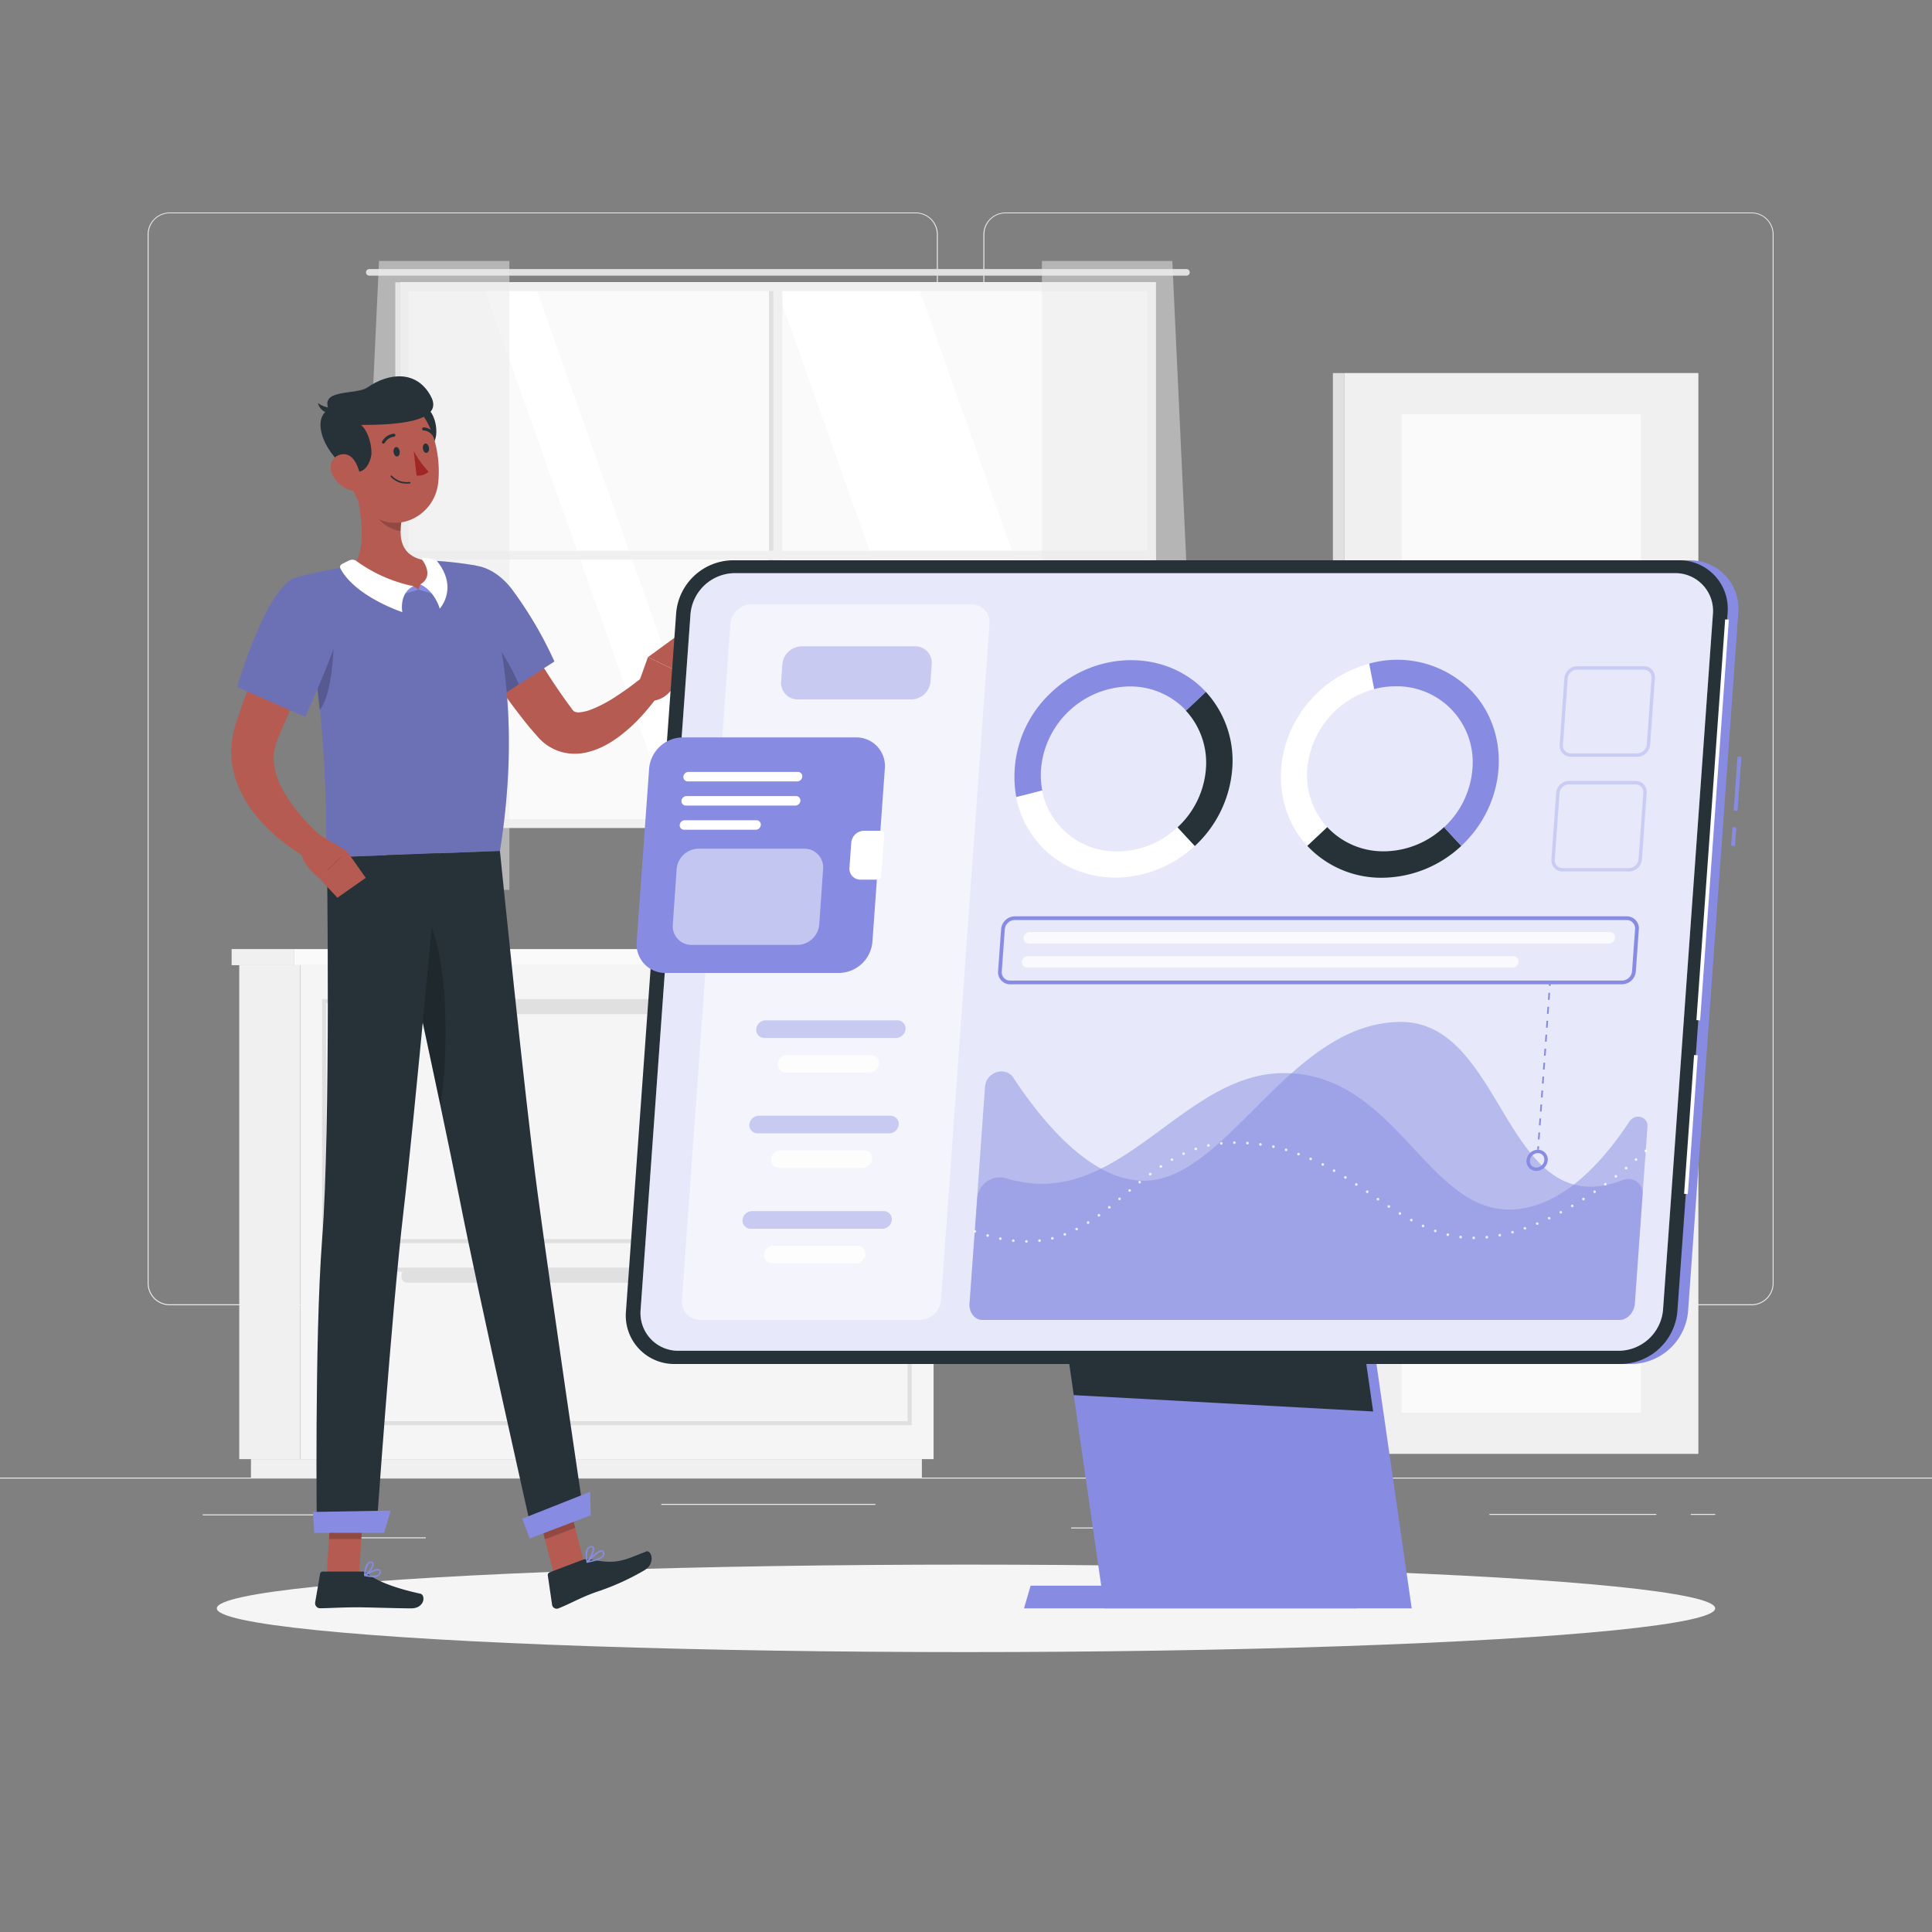 <svg xmlns="http://www.w3.org/2000/svg" viewBox="0 0 500 500"><rect x="0" y="0" width="500" height="500" fill="#808080" stroke="none"/><g id="freepik--background-complete--inject-442"><rect y="382.4" width="500" height="0.25" style="fill:#ebebeb"></rect><rect x="52.46" y="391.92" width="33.12" height="0.25" style="fill:#ebebeb"></rect><rect x="171.14" y="389.21" width="55.42" height="0.25" style="fill:#ebebeb"></rect><rect x="91" y="397.86" width="19.19" height="0.25" style="fill:#ebebeb"></rect><rect x="385.46" y="391.8" width="43.19" height="0.25" style="fill:#ebebeb"></rect><rect x="437.56" y="391.8" width="6.33" height="0.25" style="fill:#ebebeb"></rect><rect x="277.21" y="395.31" width="46.84" height="0.25" style="fill:#ebebeb"></rect><path d="M237,337.8H43.91a5.71,5.71,0,0,1-5.7-5.71V60.66A5.71,5.71,0,0,1,43.91,55H237a5.71,5.71,0,0,1,5.71,5.71V332.09A5.71,5.71,0,0,1,237,337.8ZM43.91,55.2a5.46,5.46,0,0,0-5.45,5.46V332.09a5.46,5.46,0,0,0,5.45,5.46H237a5.47,5.47,0,0,0,5.46-5.46V60.66A5.47,5.47,0,0,0,237,55.2Z" style="fill:#ebebeb"></path><path d="M453.31,337.8H260.21a5.72,5.72,0,0,1-5.71-5.71V60.66A5.72,5.72,0,0,1,260.21,55h193.1A5.71,5.71,0,0,1,459,60.66V332.09A5.71,5.71,0,0,1,453.31,337.8ZM260.21,55.2a5.47,5.47,0,0,0-5.46,5.46V332.09a5.47,5.47,0,0,0,5.46,5.46h193.1a5.47,5.47,0,0,0,5.46-5.46V60.66a5.47,5.47,0,0,0-5.46-5.46Z" style="fill:#ebebeb"></path><rect x="104.78" y="74.39" width="193.06" height="138.59" style="fill:#fafafa"></rect><polygon points="286.85 212.99 237.75 74.39 200.9 74.39 250 212.99 286.85 212.99" style="fill:#fff"></polygon><polygon points="187.76 212.99 138.66 74.39 125.22 74.39 174.32 212.99 187.76 212.99" style="fill:#fff"></polygon><path d="M95.58,69.63H307.05a.85.85,0,0,1,.85.86h0a.85.85,0,0,1-.85.85H95.58a.86.86,0,0,1-.86-.85h0A.86.86,0,0,1,95.58,69.63Z" style="fill:#e0e0e0"></path><rect x="200.17" y="74.1" width="2.29" height="139.19" style="fill:#f0f0f0"></rect><rect x="199.02" y="74.1" width="1.14" height="139.19" style="fill:#e0e0e0"></rect><rect x="200.17" y="45.83" width="2.29" height="195.73" transform="translate(57.62 345) rotate(-90)" style="fill:#f0f0f0"></rect><path d="M103.45,212h0v-139H299.17V212h0v2.29H103.45Zm193.44,0V75.35H105.74V212Z" style="fill:#f0f0f0"></path><rect x="102.3" y="73.06" width="1.14" height="141.26" style="fill:#e0e0e0"></rect><polygon points="131.83 67.53 131.83 230.29 90.51 230.29 98.09 67.53 131.83 67.53" style="fill:#ebebeb;opacity:0.5"></polygon><polygon points="269.65 67.53 269.65 230.29 310.97 230.29 303.39 67.53 269.65 67.53" style="fill:#ebebeb;opacity:0.5"></polygon><rect x="61.92" y="249.79" width="15.76" height="127.83" style="fill:#f0f0f0"></rect><rect x="64.95" y="377.62" width="173.63" height="4.78" style="fill:#f0f0f0"></rect><rect x="77.68" y="249.79" width="163.92" height="127.83" transform="translate(319.29 627.41) rotate(180)" style="fill:#f5f5f5"></rect><rect x="59.94" y="245.62" width="16.11" height="4.17" style="fill:#f0f0f0"></rect><rect x="76.05" y="245.62" width="167.54" height="4.17" transform="translate(319.63 495.41) rotate(180)" style="fill:#fafafa"></rect><path d="M235.94,321.73H83.35V258.54H235.94ZM84.41,320.67H234.88V259.6H84.41Z" style="fill:#e0e0e0"></path><path d="M235.94,368.86H83.35V328.05H235.94ZM84.41,367.8H234.88V329.11H84.41Z" style="fill:#e0e0e0"></path><rect x="103.91" y="259.07" width="111.47" height="3.39" rx="1.4" style="fill:#e0e0e0"></rect><rect x="103.91" y="328.58" width="111.47" height="3.39" rx="1.4" style="fill:#e0e0e0"></rect><rect x="347.86" y="96.55" width="91.68" height="279.72" transform="translate(787.4 472.81) rotate(180)" style="fill:#f0f0f0"></rect><rect x="344.95" y="96.55" width="2.91" height="279.72" style="fill:#e0e0e0"></rect><rect x="362.73" y="107.22" width="61.93" height="258.38" transform="translate(787.4 472.81) rotate(180)" style="fill:#fafafa"></rect></g><g id="freepik--Shadow--inject-442"><ellipse id="freepik--path--inject-442" cx="250" cy="416.24" rx="193.89" ry="11.32" style="fill:#f5f5f5"></ellipse></g><g id="freepik--Character--inject-442"><polygon points="143.36 407.53 151.19 404.56 146.39 385.64 138.56 388.61 143.36 407.53" style="fill:#b55b52"></polygon><polygon points="84.53 407.69 92.9 407.69 94.16 388.29 85.78 388.29 84.53 407.69" style="fill:#b55b52"></polygon><path d="M93.74,406.72H83.53a.69.69,0,0,0-.69.57l-1.28,7.44a1.31,1.31,0,0,0,1.3,1.49c3.28-.06,5.67-.25,9.81-.25,2.54,0,10.23.27,13.75.27s3.8-3.48,2.34-3.8c-6.52-1.41-11.48-3.35-13.64-5.21A2.14,2.14,0,0,0,93.74,406.72Z" style="fill:#263238"></path><path d="M150.79,403.68l-8.55,3.24a.74.74,0,0,0-.47.79l1.1,7.54a1.21,1.21,0,0,0,1.65,1c3.06-1.22,5.67-2.77,9.57-4.17a64.73,64.73,0,0,0,12.78-5.75c2.9-1.84,1.68-5.34.31-4.79-6.22,2.5-7.75,3.32-14.28,2.06A3.87,3.87,0,0,0,150.79,403.68Z" style="fill:#263238"></path><path d="M128.7,152.49c2.63,4.66,5.41,9.46,8.21,14.1s5.67,9.28,8.72,13.6c.73,1.09,1.55,2.14,2.29,3.15a2.53,2.53,0,0,0,.65.76,2.47,2.47,0,0,0,1.52.24,10.74,10.74,0,0,0,2.79-.67,33.78,33.78,0,0,0,6.46-3.38c1.08-.71,2.18-1.44,3.25-2.22s2.15-1.62,3.13-2.37l4.69,4.18a44.24,44.24,0,0,1-2.75,3.57,44.8,44.8,0,0,1-3,3.31,39,39,0,0,1-3.43,3.07,28.58,28.58,0,0,1-4,2.74,19.91,19.91,0,0,1-5.08,2.07,13.51,13.51,0,0,1-6.75,0,12.71,12.71,0,0,1-6.17-3.89c-1-1.16-2-2.25-2.9-3.4a155.64,155.64,0,0,1-10.09-14.05c-3.1-4.82-6-9.65-8.66-14.79Z" style="fill:#b65b52"></path><path d="M113.84,152.88c-2.25,7.68,13.64,28.62,13.64,28.62l16-10.31a102.06,102.06,0,0,0-11.11-18.84C125.84,144,116.32,144.45,113.84,152.88Z" style="fill:#878CE2"></path><path d="M113.84,152.88c-2.25,7.68,13.64,28.62,13.64,28.62l16-10.31a102.06,102.06,0,0,0-11.11-18.84C125.84,144,116.32,144.45,113.84,152.88Z" style="opacity:0.2"></path><path d="M123.61,161.89c3.3,1.41,8.15,9.35,10.68,15.24l-6.81,4.37a128.61,128.61,0,0,1-10.22-16C119.41,163.11,121.87,161.15,123.61,161.89Z" style="opacity:0.2"></path><path d="M164.73,178.31l2.94-8.23,8.33,4s-1.73,7.33-7.83,7.32Z" style="fill:#b55b52"></path><polygon points="175.08 164.67 178.61 168.56 176 174.06 167.67 170.08 175.08 164.67" style="fill:#b55b52"></polygon><polygon points="146.39 385.65 148.86 395.4 141.03 398.37 138.56 388.62 146.39 385.65" style="opacity:0.2"></polygon><polygon points="85.78 388.3 94.16 388.3 93.51 398.29 85.13 398.29 85.78 388.3" style="opacity:0.2"></polygon><path d="M76.52,149.48c9,31.81,7.54,65.56,8.1,72.42l44.76-1.68c7.61-47.42-6-73.81-6-73.81s-2.87-.55-6.78-.95c-1.22-.13-2.54-.24-3.92-.31-.76-.05-1.53-.07-2.31-.09a165.25,165.25,0,0,0-19,1.42c-1.19.15-2.4.32-3.58.52s-2.15.38-3.16.58C80,148.49,76.52,149.48,76.52,149.48Z" style="fill:#878CE2"></path><path d="M76.52,149.48c9,31.81,7.54,65.56,8.1,72.42l44.76-1.68c7.61-47.42-6-73.81-6-73.81s-2.87-.55-6.78-.95c-1.22-.13-2.54-.24-3.92-.31-.76-.05-1.53-.07-2.31-.09a165.25,165.25,0,0,0-19,1.42c-1.19.15-2.4.32-3.58.52s-2.15.38-3.16.58C80,148.49,76.52,149.48,76.52,149.48Z" style="opacity:0.2"></path><path d="M86.05,163.13c.8,3.07-.12,17.12-3.33,20.58-.44-4.5-1-9.19-1.8-14Z" style="opacity:0.2"></path><path d="M91.62,125c1.65,6,3.68,17.12-.29,21.51,3.57,3.06,8.19,6.55,15.46,6.26s5.64-5.18,3.53-7.67c-6.94-1.12-7.14-6.18-6.3-11Z" style="fill:#b55b52"></path><polygon points="106.98 151.7 108.3 152.59 103.48 154 104.72 151.76 106.98 151.7" style="fill:#878CE2"></polygon><polygon points="108.8 151.23 108.3 152.59 113.14 154 112.81 151.41 108.8 151.23" style="fill:#878CE2"></polygon><path d="M88.44,146l1.9-.95a1.85,1.85,0,0,1,1.92.16A38.13,38.13,0,0,0,107,151.7c-3.82,1.82-2.88,6.72-2.88,6.72s-12.15-4-16-11.26A.86.86,0,0,1,88.44,146Z" style="fill:#fff"></path><path d="M112.44,144.75l-2.79-.42a.37.37,0,0,0-.36.58c1,1.39,2.6,4.44-.49,6.32,3.82,1.82,5,6.29,5,6.29s5-5.37-.82-12.46A.93.93,0,0,0,112.44,144.75Z" style="fill:#fff"></path><path d="M96.67,128.66,104,134a19.21,19.21,0,0,0-.33,3.42c-2.63-.18-6.42-2.77-6.9-5.48A9.29,9.29,0,0,1,96.67,128.66Z" style="opacity:0.2"></path><path d="M112.87,112.61c-.34,2.91-3.13,5.41-4.93,6L105.69,106C110.74,102.43,113.34,108.53,112.87,112.61Z" style="fill:#263238"></path><path d="M89.09,116.1c1.46,8.18,1.89,13.05,6.54,16.8,7,5.64,16.73.69,17.75-7.76.92-7.61-1.62-19.71-10.06-22.06A11.34,11.34,0,0,0,89.09,116.1Z" style="fill:#b55b52"></path><path d="M90.65,121.62c3.79,2,5.45-2.51,5.49-4.35,0-2.92-1.22-6.13-2.73-7.3,7.32,0,21.8-.36,18.14-7.33s-11-6.18-16.47-2.36c-2.91,2-12.33.26-10,5.69C80.17,108.58,84.43,118.31,90.65,121.62Z" style="fill:#263238"></path><path d="M85.88,105.52a6,6,0,0,1-3.61-1.23,3.43,3.43,0,0,0,3.2,2.65Z" style="fill:#263238"></path><path d="M86,122.83a8,8,0,0,0,4.57,4c2.64.85,3.24-1.57,2.6-4.11-.58-2.3-1.82-5.41-4.51-5.16S84.88,120.53,86,122.83Z" style="fill:#b55b52"></path><path d="M139.13,308.75c-3.4-25.33-9.75-88.53-9.75-88.53L100,221.33s13.88,63.15,18.9,88.76,19,87.41,19,87.41l13.26-5S142.68,335.09,139.13,308.75Z" style="fill:#263238"></path><path d="M111,238.35a15.58,15.58,0,0,0-6.55,3.35c2.78,12.77,6.41,29.58,9.53,44.39C116.06,273.26,116.12,249.05,111,238.35Z" style="opacity:0.2"></path><path d="M113.51,220.82s-6.25,68.56-9.11,92.92c-3.13,26.69-7,82.62-7,82.62H82s-.63-49.47,1.36-75.59c2.27-29.75,1.25-98.87,1.25-98.87Z" style="fill:#263238"></path><polygon points="99.4 396.69 81.34 396.69 80.96 391.29 101.12 390.94 99.4 396.69" style="fill:#878CE2"></polygon><polygon points="152.89 392.16 137.09 398.15 135.16 393.04 152.72 386.08 152.89 392.16" style="fill:#878CE2"></polygon><path d="M101.86,117c.07.68.49,1.18.93,1.13s.73-.64.65-1.31-.49-1.17-.93-1.12S101.78,116.29,101.86,117Z" style="fill:#263238"></path><path d="M109.44,116.09c.08.67.5,1.17.93,1.12s.74-.63.66-1.3-.5-1.18-.94-1.13S109.36,115.42,109.44,116.09Z" style="fill:#263238"></path><path d="M107.07,116.7a24.13,24.13,0,0,0,3.86,5.37,3.86,3.86,0,0,1-3.13,1Z" style="fill:#a02724"></path><path d="M105.18,125.16a5.57,5.57,0,0,1-4.05-1.76.2.2,0,1,1,.31-.25,5.36,5.36,0,0,0,4.57,1.58.19.19,0,0,1,.22.17.2.2,0,0,1-.17.22A5.33,5.33,0,0,1,105.18,125.16Z" style="fill:#263238"></path><path d="M99.24,114.78a.35.35,0,0,1-.2,0,.39.39,0,0,1-.14-.54,3.94,3.94,0,0,1,3-2,.4.4,0,0,1,.42.38.39.39,0,0,1-.38.41h0a3.18,3.18,0,0,0-2.38,1.61A.36.36,0,0,1,99.24,114.78Z" style="fill:#263238"></path><path d="M112.41,113.11a.41.41,0,0,1-.33-.19,3.12,3.12,0,0,0-2.43-1.52.4.4,0,0,1,0-.8,4,4,0,0,1,3.09,1.9.39.39,0,0,1-.12.54A.38.38,0,0,1,112.41,113.11Z" style="fill:#263238"></path><path d="M96.58,408.18a10.18,10.18,0,0,1-2.21-.3.2.2,0,0,1-.15-.16.18.18,0,0,1,.08-.2c.29-.19,2.91-1.85,3.86-1.38a.68.68,0,0,1,.37.56,1.13,1.13,0,0,1-.36,1.05A2.42,2.42,0,0,1,96.58,408.18Zm-1.64-.58c1.43.28,2.52.23,3-.15a.8.8,0,0,0,.24-.72c0-.16-.09-.21-.14-.23C97.51,406.25,96,407,94.94,407.6Z" style="fill:#878CE2"></path><path d="M94.42,407.88a.23.23,0,0,1-.11,0,.22.22,0,0,1-.1-.18c0-.1.09-2.52,1-3.31a1,1,0,0,1,.83-.26h0a.69.69,0,0,1,.66.52c.22.93-1.36,2.77-2.21,3.24A.13.13,0,0,1,94.42,407.88Zm1.52-3.39a.67.67,0,0,0-.44.17,4.54,4.54,0,0,0-.86,2.63c.83-.66,1.82-2,1.69-2.6,0-.05,0-.16-.3-.2h-.09Z" style="fill:#878CE2"></path><path d="M152,404.47a.19.19,0,0,1-.18-.11.2.2,0,0,1,0-.22c.29-.32,2.83-3.11,4-2.94a.62.62,0,0,1,.5.37h0a1.1,1.1,0,0,1,0,1c-.57,1.08-2.93,1.63-4.29,1.85Zm3.69-2.88c-.67,0-2.13,1.31-3.15,2.38,1.84-.37,3.1-.94,3.42-1.55a.74.74,0,0,0,0-.68.24.24,0,0,0-.19-.15Z" style="fill:#878CE2"></path><path d="M152,404.47h-.06a.2.2,0,0,1-.14-.14c0-.09-.61-2.28.07-3.48a1.45,1.45,0,0,1,.91-.7h0c.53-.15.77.06.89.25.48.83-.75,3.24-1.54,4A.16.16,0,0,1,152,404.47Zm1.09-4-.21,0h0a1,1,0,0,0-.66.52,4.62,4.62,0,0,0-.12,2.81c.74-1,1.51-2.76,1.22-3.26C153.28,400.56,153.23,400.48,153.06,400.49Zm-.26-.16h0Z" style="fill:#878CE2"></path><path d="M85.72,161.32c-2.51,5.17-5.07,10.51-7.55,15.77-1.23,2.65-2.47,5.29-3.63,7.94l-1.74,4L72,191l-.2.5-.15.37c-.1.23-.17.48-.26.71a12.2,12.2,0,0,0-.32,6.09,21,21,0,0,0,2.63,6.65,41.73,41.73,0,0,0,4.76,6.44c.91,1,1.87,2.06,2.87,3,.5.48,1,1,1.53,1.43s1.06,1,1.5,1.35L81,222.89a40.15,40.15,0,0,1-4.19-2.46c-1.33-.87-2.63-1.79-3.89-2.79a43,43,0,0,1-7-7,29.33,29.33,0,0,1-5.05-9.36,22.54,22.54,0,0,1-.49-11.58c.13-.47.23-1,.38-1.42l.39-1.24.7-2.21c.5-1.45,1-2.91,1.52-4.34,1.05-2.87,2.15-5.71,3.34-8.51C69,166.4,71.57,161,74.43,155.53Z" style="fill:#b65b52"></path><path d="M76.52,149.48c-7.64,2.39-15.15,28.3-15.15,28.3L79,185.52s5.72-12.52,9-22.33C91.63,152.5,85.77,146.58,76.52,149.48Z" style="fill:#878CE2"></path><path d="M76.52,149.48c-7.64,2.39-15.15,28.3-15.15,28.3L79,185.52s5.72-12.52,9-22.33C91.63,152.5,85.77,146.58,76.52,149.48Z" style="opacity:0.2"></path><path d="M82.46,215.92l7.31,4.34-7.11,7.08s-6.17-4.75-4.33-8.47Z" style="fill:#b55b52"></path><polygon points="94.66 227.19 87.32 232.33 82.66 227.34 89.77 220.26 94.66 227.19" style="fill:#b55b52"></polygon></g><g id="freepik--Screen--inject-442"><rect x="446.3" y="215.99" width="4.83" height="1" transform="translate(200.37 648.4) rotate(-85.86)" style="fill:#878CE2"></rect><rect x="442.69" y="202.34" width="14.01" height="1" transform="translate(214.9 636.7) rotate(-85.86)" style="fill:#878CE2"></rect><path d="M422.32,353H177.39a12.54,12.54,0,0,1-12.64-13.61l13-180.8A14.9,14.9,0,0,1,192.3,145H437.23a12.53,12.53,0,0,1,12.64,13.6l-13,180.8A14.9,14.9,0,0,1,422.32,353Z" style="fill:#878CE2"></path><polygon points="365.35 416.24 285.84 416.24 271.67 318 351.18 318 365.35 416.24" style="fill:#878CE2"></polygon><polygon points="352.72 410.38 266.72 410.38 265.01 416.24 351.02 416.24 352.72 410.38" style="fill:#878CE2"></polygon><polygon points="355.37 365.29 277.88 361.06 271.67 318 348.55 318 355.37 365.29" style="fill:#263238"></polygon><path d="M419.56,353H174.62A12.53,12.53,0,0,1,162,339.35l13-180.8A14.9,14.9,0,0,1,189.53,145H434.47a12.53,12.53,0,0,1,12.63,13.6l-13,180.8A14.89,14.89,0,0,1,419.56,353Z" style="fill:#263238"></path><rect x="391.26" y="211.73" width="103.98" height="0.96" transform="translate(199.87 639.13) rotate(-85.9)" style="fill:#fff"></rect><rect x="419.6" y="290.55" width="36.01" height="0.96" transform="translate(116.04 706.71) rotate(-85.9)" style="fill:#fff"></rect><path d="M419,349.58H175.62a9.76,9.76,0,0,1-9.83-10.6L178.7,158.92a11.6,11.6,0,0,1,11.35-10.59H433.47a9.76,9.76,0,0,1,9.83,10.59L430.39,339A11.6,11.6,0,0,1,419,349.58Z" style="fill:#fff"></path><path d="M419,349.58H175.62a9.76,9.76,0,0,1-9.83-10.6L178.7,158.92a11.6,11.6,0,0,1,11.35-10.59H433.47a9.76,9.76,0,0,1,9.83,10.59L430.39,339A11.6,11.6,0,0,1,419,349.58Z" style="fill:#878CE2;opacity:0.2"></path><path d="M238.06,341.6H181.22a4.71,4.71,0,0,1-4.75-5.12l12.54-175a5.6,5.6,0,0,1,5.49-5.12h56.84a4.7,4.7,0,0,1,4.75,5.12L243.55,336.48A5.61,5.61,0,0,1,238.06,341.6Z" style="fill:#fff;opacity:0.5"></path><path d="M235.86,181H206.44a4.25,4.25,0,0,1-4.28-4.61l.32-4.51a5.05,5.05,0,0,1,4.94-4.61h29.43a4.25,4.25,0,0,1,4.28,4.61l-.33,4.51A5,5,0,0,1,235.86,181Z" style="fill:#878CE2;opacity:0.4"></path><path d="M217.15,251.8H172.24a7.4,7.4,0,0,1-7.47-8L168,198.84a8.81,8.81,0,0,1,8.62-8h44.92a7.4,7.4,0,0,1,7.46,8l-3.22,44.92A8.8,8.8,0,0,1,217.15,251.8Z" style="fill:#878CE2"></path><path d="M223.59,215a3.36,3.36,0,0,0-3.28,3.07l-.47,6.52a2.82,2.82,0,0,0,2.85,3.06h4.56a.82.82,0,0,0,.81-.76l.8-11.13a.7.7,0,0,0-.71-.76Z" style="fill:#fff"></path><path d="M206.26,202.23H178a1.13,1.13,0,0,1-1.14-1.23h0a1.34,1.34,0,0,1,1.32-1.23h28.31a1.13,1.13,0,0,1,1.14,1.23h0A1.35,1.35,0,0,1,206.26,202.23Z" style="fill:#fff"></path><path d="M205.82,208.48H177.5a1.13,1.13,0,0,1-1.14-1.23h0a1.34,1.34,0,0,1,1.32-1.22H206a1.12,1.12,0,0,1,1.14,1.22h0A1.34,1.34,0,0,1,205.82,208.48Z" style="fill:#fff"></path><path d="M195.58,214.74H177.05a1.14,1.14,0,0,1-1.14-1.23h0a1.34,1.34,0,0,1,1.32-1.23h18.53a1.13,1.13,0,0,1,1.14,1.23h0A1.35,1.35,0,0,1,195.58,214.74Z" style="fill:#fff"></path><path d="M206.34,244.54H179a4.84,4.84,0,0,1-4.88-5.26l1-14.39a5.74,5.74,0,0,1,5.63-5.25h27.39a4.84,4.84,0,0,1,4.88,5.25l-1,14.39A5.76,5.76,0,0,1,206.34,244.54Z" style="fill:#fff;opacity:0.5"></path><path d="M231.91,268.62H197.83a2.1,2.1,0,0,1-2.12-2.28h0a2.5,2.5,0,0,1,2.45-2.28h34.08a2.1,2.1,0,0,1,2.11,2.28h0A2.49,2.49,0,0,1,231.91,268.62Z" style="fill:#878CE2;opacity:0.4"></path><path d="M225,277.57H203.42a2.1,2.1,0,0,1-2.12-2.28h0a2.49,2.49,0,0,1,2.44-2.28h21.63a2.09,2.09,0,0,1,2.11,2.28h0A2.49,2.49,0,0,1,225,277.57Z" style="fill:#fff;opacity:0.8"></path><path d="M230.14,293.31H196.06a2.11,2.11,0,0,1-2.12-2.28h0a2.5,2.5,0,0,1,2.45-2.28h34.08a2.1,2.1,0,0,1,2.11,2.28h0A2.49,2.49,0,0,1,230.14,293.31Z" style="fill:#878CE2;opacity:0.4"></path><path d="M223.27,302.25H201.65a2.09,2.09,0,0,1-2.12-2.27h0A2.49,2.49,0,0,1,202,297.7H223.6a2.1,2.1,0,0,1,2.12,2.28h0A2.49,2.49,0,0,1,223.27,302.25Z" style="fill:#fff;opacity:0.8"></path><path d="M228.37,318H194.29a2.11,2.11,0,0,1-2.12-2.28h0a2.49,2.49,0,0,1,2.45-2.28H228.7a2.09,2.09,0,0,1,2.11,2.28h0A2.49,2.49,0,0,1,228.37,318Z" style="fill:#878CE2;opacity:0.4"></path><path d="M221.5,326.94H199.88a2.1,2.1,0,0,1-2.12-2.28h0a2.5,2.5,0,0,1,2.44-2.28h21.63a2.11,2.11,0,0,1,2.12,2.28h0A2.49,2.49,0,0,1,221.5,326.94Z" style="fill:#fff;opacity:0.8"></path><path d="M421.68,290.27c1.48-2.26,4.87-1.31,4.68,1.3l-3.28,45.76c-.17,2.35-1.95,4.27-4,4.27H254.27c-2,0-3.52-1.92-3.35-4.27l2-27.19a5.89,5.89,0,0,1,7.42-5.23c9.29,2.89,17.25,1.19,24.65-2.48,15.82-7.85,29.06-24.71,47.25-24.71.7,0,1.39,0,2.06.06,27.06,1.63,35.3,35.25,56.26,35.25,6.2,0,11.85-2.68,16.78-6.49C413.32,301.87,418.25,295.5,421.68,290.27Z" style="fill:#878CE2;opacity:0.5"></path><path d="M425.1,309.12l-2,28.21c-.17,2.35-1.95,4.27-4,4.27H254.27c-2,0-3.52-1.92-3.35-4.27l4-56.06c.27-3.84,5.3-5.46,7.34-2.35,5.26,8,13.35,18.39,22.66,23.51a23.15,23.15,0,0,0,11.13,3.15c13.32,0,24.65-15.79,38.18-27.8,8.29-7.36,17.41-13.3,28.32-13.3,22.77,0,26.13,37,44.72,42.06,3.58,1,7.73.77,12.69-1.13A3.69,3.69,0,0,1,425.1,309.12Z" style="fill:#878CE2;opacity:0.5"></path><g style="opacity:0.8"><path d="M425.91,298.18a.37.37,0,0,1-.24-.1.26.26,0,0,1-.07-.11.31.31,0,0,1,0-.13.33.33,0,0,1,.1-.24.34.34,0,0,1,.48,0,.31.31,0,0,1,.1.24.59.59,0,0,1,0,.13.44.44,0,0,1-.08.11A.35.35,0,0,1,425.91,298.18Z" style="fill:#fff"></path><path d="M265.64,321.61a.34.34,0,0,1-.34-.34h0a.34.34,0,0,1,.34-.33h0a.34.34,0,0,1,.34.34h0a.35.35,0,0,1-.34.35h0Zm-3.43-.19h0a.33.33,0,0,1-.31-.37h0a.34.34,0,0,1,.38-.3h0a.34.34,0,0,1,.3.37h0a.35.35,0,0,1-.34.31h0Zm6.47-.3a.34.34,0,0,1,.3-.38h0a.34.34,0,0,1,.38.3h0a.34.34,0,0,1-.3.38h0A.34.34,0,0,1,268.68,321.12Zm-9.85-.22a.36.36,0,0,1-.27-.41h0a.36.36,0,0,1,.41-.27h0a.36.36,0,0,1,.27.41h0a.35.35,0,0,1-.34.27h-.07Zm13.19-.34a.34.34,0,0,1,.25-.42h0a.35.35,0,0,1,.41.25h0a.35.35,0,0,1-.25.42h-.08A.33.33,0,0,1,272,320.56Zm109.37.14a.34.34,0,0,1-.34-.34h0a.34.34,0,0,1,.34-.34h0a.34.34,0,0,1,.34.34h0a.34.34,0,0,1-.34.34Zm3.05-.48a.33.33,0,0,1,.3-.37h0a.33.33,0,0,1,.38.3h0a.35.35,0,0,1-.31.38h0A.35.35,0,0,1,384.44,320.22Zm-6.47.27a.33.33,0,0,1-.29-.38h0a.34.34,0,0,1,.38-.3h0a.35.35,0,0,1,.3.38h0a.35.35,0,0,1-.34.31h0Zm-122.46-.41a.34.34,0,0,1-.24-.42h0a.36.36,0,0,1,.43-.24h0a.35.35,0,0,1,.23.43h0a.33.33,0,0,1-.33.24h-.09Zm132.29-.33a.33.33,0,0,1,.27-.4h0a.34.34,0,0,1,.4.27h0a.34.34,0,0,1-.27.4h-.06A.35.35,0,0,1,387.8,319.75Zm-13.19.12a.32.32,0,0,1-.25-.41h0a.34.34,0,0,1,.41-.25h0a.34.34,0,0,1,.25.41h0a.34.34,0,0,1-.33.26h-.08Zm-99.35-.28a.33.33,0,0,1,.2-.44h0a.34.34,0,0,1,.44.19h0a.34.34,0,0,1-.2.44h0a.27.27,0,0,1-.12,0h0A.35.35,0,0,1,275.26,319.59ZM391.11,319a.34.34,0,0,1,.24-.43h0a.34.34,0,0,1,.42.24h0a.34.34,0,0,1-.24.42h0l-.09,0h0A.34.34,0,0,1,391.11,319Zm-19.78-.12h0a.34.34,0,0,1-.21-.43h0a.35.35,0,0,1,.44-.21h0a.35.35,0,0,1,.21.44h0a.35.35,0,0,1-.33.22h0A.2.2,0,0,1,371.33,318.88Zm-93-.64a.34.34,0,0,1,.15-.46h0a.35.35,0,0,1,.46.16h0a.33.33,0,0,1-.15.45h0a.29.29,0,0,1-.16,0h0A.34.34,0,0,1,278.37,318.24Zm116-.24a.33.33,0,0,1,.2-.43h0a.35.35,0,0,1,.43.21h0a.35.35,0,0,1-.21.44h0l-.11,0h0A.34.34,0,0,1,394.36,318Zm-26.19-.42h0a.34.34,0,0,1-.17-.45h0a.35.35,0,0,1,.45-.17h0a.34.34,0,0,1,.17.46h0a.35.35,0,0,1-.31.2h0A.23.23,0,0,1,368.17,317.58Zm29.36-.78a.33.33,0,0,1,.19-.44h0a.32.32,0,0,1,.44.18h0a.34.34,0,0,1-.18.45h0a.3.3,0,0,1-.13,0h0A.35.35,0,0,1,397.53,316.8Zm-116.2-.2a.35.35,0,0,1,.11-.48h0a.34.34,0,0,1,.47.11h0a.34.34,0,0,1-.11.47h0a.3.3,0,0,1-.18.06h0A.36.36,0,0,1,281.33,316.6Zm83.79-.55h0a.35.35,0,0,1-.14-.47h0a.35.35,0,0,1,.47-.13h0a.34.34,0,0,1,.13.46h0a.35.35,0,0,1-.3.18h0A.47.47,0,0,1,365.12,316.05Zm35.52-.62a.34.34,0,0,1,.16-.45h0a.35.35,0,0,1,.46.16h0a.34.34,0,0,1-.17.45h0l-.15,0h0A.34.34,0,0,1,400.64,315.43Zm-116.49-.71a.35.35,0,0,1,.08-.48h0a.35.35,0,0,1,.48.07h0a.35.35,0,0,1-.08.48h0a.37.37,0,0,1-.2.07h0A.35.35,0,0,1,284.15,314.72Zm78-.38h0a.33.33,0,0,1-.11-.46h0a.32.32,0,0,1,.46-.12h0a.34.34,0,0,1,.12.47h0a.35.35,0,0,1-.29.17h0A.37.37,0,0,1,362.17,314.34Zm41.51-.43a.34.34,0,0,1,.14-.46h0a.35.35,0,0,1,.46.14h0a.35.35,0,0,1-.14.47h0a.47.47,0,0,1-.16,0h0A.34.34,0,0,1,403.68,313.91Zm-116.81-1.24a.34.34,0,0,1,.05-.48h0a.35.35,0,0,1,.48.05h0a.36.36,0,0,1,0,.49h0a.36.36,0,0,1-.22.07h0A.3.3,0,0,1,286.87,312.67Zm72.42-.15h0a.34.34,0,0,1-.1-.47h0a.35.35,0,0,1,.48-.1h0a.35.35,0,0,1,.1.47h0a.34.34,0,0,1-.29.16h0A.41.41,0,0,1,359.29,312.52Zm47.36-.25a.34.34,0,0,1,.12-.47h0a.35.35,0,0,1,.47.12h0a.35.35,0,0,1-.12.47h0a.41.41,0,0,1-.18.05h0A.34.34,0,0,1,406.65,312.27Zm-50.19-1.64a.35.35,0,0,1-.09-.48h0a.36.36,0,0,1,.48-.09h0a.36.36,0,0,1,.09.48h0a.35.35,0,0,1-.29.15h0A.35.35,0,0,1,356.46,310.63Zm53.09-.12a.36.36,0,0,1,.11-.48h0a.34.34,0,0,1,.47.11h0a.34.34,0,0,1-.11.47h0a.28.28,0,0,1-.18.06h0A.36.36,0,0,1,409.55,310.51Zm-120,0a.35.35,0,0,1,0-.48h0a.36.36,0,0,1,.49,0h0a.34.34,0,0,1,0,.48h0a.3.3,0,0,1-.22.08h0A.35.35,0,0,1,289.5,310.53Zm122.9-1.88a.35.35,0,0,1,.08-.48h0a.34.34,0,0,1,.48.09h0a.34.34,0,0,1-.09.47h0a.35.35,0,0,1-.19.06h0A.34.34,0,0,1,412.4,308.65Zm-58.75.08a.33.33,0,0,1-.09-.47h0a.34.34,0,0,1,.47-.1h0a.34.34,0,0,1,.09.48h0a.32.32,0,0,1-.28.15h0A.35.35,0,0,1,353.65,308.73Zm-61.54-.38a.33.33,0,0,1,0-.48h0a.35.35,0,0,1,.48,0h0a.34.34,0,0,1,0,.48h0a.32.32,0,0,1-.22.08h0A.32.32,0,0,1,292.11,308.35Zm58.72-1.5a.33.33,0,0,1-.1-.47h0a.33.33,0,0,1,.47-.1h0a.34.34,0,0,1,.1.47h0a.32.32,0,0,1-.28.15h0A.32.32,0,0,1,350.83,306.85Zm64.35-.16a.33.33,0,0,1,.07-.47h0a.35.35,0,0,1,.48.07h0a.35.35,0,0,1-.08.48h0a.36.36,0,0,1-.2.06h0A.31.31,0,0,1,415.18,306.69Zm-120.46-.51a.34.34,0,0,1,0-.48h0a.35.35,0,0,1,.48.05h0a.34.34,0,0,1-.05.48h0a.3.3,0,0,1-.22.08h0A.33.33,0,0,1,294.72,306.18ZM348,305a.34.34,0,0,1-.11-.47h0a.34.34,0,0,1,.47-.11h0a.34.34,0,0,1,.11.47h0a.35.35,0,0,1-.29.17h0A.3.3,0,0,1,348,305Zm69.92-.36a.34.34,0,0,1,.06-.48h0a.34.34,0,0,1,.48.06h0a.36.36,0,0,1-.06.48h0a.31.31,0,0,1-.2.07h0A.34.34,0,0,1,417.9,304.66Zm-120.52-.58a.35.35,0,0,1,.07-.48h0a.35.35,0,0,1,.48.07h0a.35.35,0,0,1-.07.48h0a.37.37,0,0,1-.2.07h0A.35.35,0,0,1,297.38,304.08Zm47.69-.79a.34.34,0,0,1-.12-.47h0a.33.33,0,0,1,.46-.12h0a.33.33,0,0,1,.13.46h0a.35.35,0,0,1-.3.18h0A.41.41,0,0,1,345.07,303.29Zm75.48-.75a.34.34,0,0,1,.05-.48h0a.34.34,0,0,1,.48.05h0a.35.35,0,0,1,0,.48h0a.4.4,0,0,1-.22.08h0A.34.34,0,0,1,420.55,302.54Zm-120.41-.44a.34.34,0,0,1,.09-.48h0a.35.35,0,0,1,.48.1h0a.34.34,0,0,1-.1.47h0a.33.33,0,0,1-.19.06h0A.35.35,0,0,1,300.14,302.1Zm42-.42a.34.34,0,0,1-.14-.46h0a.34.34,0,0,1,.46-.15h0a.37.37,0,0,1,.15.47h0a.37.37,0,0,1-.31.18h0A.32.32,0,0,1,342.1,301.68Zm81-1.33a.34.34,0,0,1,0-.48h0a.35.35,0,0,1,.48,0h0a.35.35,0,0,1,0,.48h0a.31.31,0,0,1-.22.09h0A.34.34,0,0,1,423.15,300.35ZM303,300.29a.34.34,0,0,1,.13-.47h0a.34.34,0,0,1,.46.13h0a.34.34,0,0,1-.13.47h0a.38.38,0,0,1-.17,0h0A.34.34,0,0,1,303,300.29Zm36.05-.06h0a.34.34,0,0,1-.17-.45h0a.34.34,0,0,1,.45-.17h0a.33.33,0,0,1,.17.45h0a.34.34,0,0,1-.31.2h0A.35.35,0,0,1,339.06,300.23ZM335.94,299a.33.33,0,0,1-.2-.44h0a.35.35,0,0,1,.44-.2h0a.35.35,0,0,1,.2.44h0a.33.33,0,0,1-.32.22h0A.25.25,0,0,1,335.94,299ZM306,298.72a.35.35,0,0,1,.17-.45h0a.34.34,0,0,1,.46.17h0a.34.34,0,0,1-.18.45h0a.32.32,0,0,1-.14,0h0A.34.34,0,0,1,306,298.72Zm26.73-.81a.35.35,0,0,1-.23-.43h0a.35.35,0,0,1,.43-.23h0a.35.35,0,0,1,.23.43h0a.35.35,0,0,1-.33.24h-.1Zm-23.59-.47a.34.34,0,0,1,.22-.43h0a.34.34,0,0,1,.43.22h0a.34.34,0,0,1-.22.43h0l-.11,0h0A.34.34,0,0,1,309.15,297.44Zm20.33-.36a.34.34,0,0,1-.26-.4h0a.33.33,0,0,1,.41-.26h0a.33.33,0,0,1,.26.4h0a.34.34,0,0,1-.34.27h-.07Zm-17.08-.57a.34.34,0,0,1,.27-.41h0a.34.34,0,0,1,.4.26h0a.34.34,0,0,1-.26.41h-.07A.35.35,0,0,1,312.4,296.51Zm13.77,0h0a.35.35,0,0,1-.29-.39h0a.33.33,0,0,1,.38-.29h0a.35.35,0,0,1,.29.39h0a.35.35,0,0,1-.34.29h-.05Zm-10.43-.57a.34.34,0,0,1,.3-.37h0a.33.33,0,0,1,.38.3h0a.35.35,0,0,1-.31.38h0A.35.35,0,0,1,315.74,295.93Zm7.08.22h0a.33.33,0,0,1-.32-.36h0a.34.34,0,0,1,.36-.32h0a.35.35,0,0,1,.32.37h0a.34.34,0,0,1-.34.32h0Zm-3.7-.44a.33.33,0,0,1,.34-.34h0a.34.34,0,0,1,.34.34h0a.34.34,0,0,1-.34.34h0A.34.34,0,0,1,319.12,295.71Z" style="fill:#fff"></path><path d="M252.25,319a.31.31,0,0,1-.13,0,.28.28,0,0,1-.11-.08.21.21,0,0,1-.07-.11.28.28,0,0,1,0-.13.37.37,0,0,1,.1-.24.26.26,0,0,1,.11-.07.3.3,0,0,1,.26,0,.21.21,0,0,1,.11.07.33.33,0,0,1,.1.24.27.27,0,0,1,0,.13.23.23,0,0,1-.08.11.28.28,0,0,1-.11.08A.28.28,0,0,1,252.25,319Z" style="fill:#fff"></path></g><path d="M307.08,216.61h0l-2.33-2.52a22.89,22.89,0,0,1-15.56,6.26,19.57,19.57,0,0,1-19.52-15.84l-3.5.92h0l-3.2.84a25.76,25.76,0,0,0,6.39,12.63c10.15,10.94,28.14,10.94,39.86,0Z" style="fill:#fff"></path><path d="M312.07,179.05,309,181.9h0l-2.11,2A19.9,19.9,0,0,1,312.09,199a23,23,0,0,1-7.34,15.11l1.83,2h0l2.64,2.84A30.39,30.39,0,0,0,318.9,199,26.32,26.32,0,0,0,312.07,179.05Z" style="fill:#263238"></path><path d="M312.07,179.05c-10.15-10.93-28.14-10.93-39.85,0A29.81,29.81,0,0,0,263,206.27l4-1h0l2.74-.72a21.05,21.05,0,0,1-.32-5.53,23.33,23.33,0,0,1,22.9-21.37,19.79,19.79,0,0,1,14.66,6.26l2.7-2.53h0Z" style="fill:#878CE2"></path><path d="M340.8,216.61h0l2.69-2.52A19.88,19.88,0,0,1,338.32,199a23.43,23.43,0,0,1,17.32-20.65l-.68-3.44h0l-.61-3.14a30.9,30.9,0,0,0-13.16,7.3c-11.72,10.93-13,28.92-2.86,39.86Z" style="fill:#fff"></path><path d="M378.19,218.91l-2.65-2.86h0l-1.82-2a22.88,22.88,0,0,1-15.56,6.27,19.81,19.81,0,0,1-14.67-6.26l-2.11,2h0l-3.05,2.85a26.24,26.24,0,0,0,19.34,8.25A30.29,30.29,0,0,0,378.19,218.91Z" style="fill:#263238"></path><path d="M378.19,218.91c11.71-10.94,13-28.93,2.86-39.86a26.87,26.87,0,0,0-26.7-7.3l.76,3.89h0l.53,2.69a22,22,0,0,1,5.58-.72A19.63,19.63,0,0,1,381.06,199a23,23,0,0,1-7.34,15.1l2.34,2.53h0Z" style="fill:#878CE2"></path><path d="M425.42,173.31a2,2,0,0,1,2,2.14l-1.24,17.25a2.51,2.51,0,0,1-2.43,2.27H406.49a2,2,0,0,1-2-2.15l1.23-17.25a2.5,2.5,0,0,1,2.43-2.26h17.25m0-.89H408.17a3.39,3.39,0,0,0-3.31,3.09l-1.23,17.25a2.85,2.85,0,0,0,2.86,3.09h17.25a3.38,3.38,0,0,0,3.31-3.09l1.24-17.25a2.85,2.85,0,0,0-2.87-3.09Z" style="fill:#878CE2;opacity:0.3"></path><path d="M423.29,203a2,2,0,0,1,2,2.14l-1.23,17.25a2.52,2.52,0,0,1-2.43,2.27H404.37a2,2,0,0,1-2-2.15l1.24-17.25a2.5,2.5,0,0,1,2.43-2.26h17.24m0-.89H406.05a3.38,3.38,0,0,0-3.31,3.09l-1.24,17.25a2.85,2.85,0,0,0,2.87,3.09h17.25a3.39,3.39,0,0,0,3.31-3.09l1.23-17.25a2.85,2.85,0,0,0-2.87-3.09Z" style="fill:#878CE2;opacity:0.3"></path><path d="M398,298.43a1.64,1.64,0,0,1,1.24.52,1.67,1.67,0,0,1,.43,1.28,2.11,2.11,0,0,1-2.06,1.93,1.63,1.63,0,0,1-1.67-1.8,2.1,2.1,0,0,1,2.06-1.93m0-.88a3,3,0,0,0-2.94,2.74,2.52,2.52,0,0,0,2.55,2.75,3,3,0,0,0,2.94-2.75,2.52,2.52,0,0,0-2.55-2.74Z" style="fill:#878CE2"></path><polygon points="398.26 297.56 397.82 297.53 397.89 296.65 398.32 296.68 398.26 297.56" style="fill:#878CE2"></polygon><path d="M398.45,294.88l-.44,0,.13-1.8.44,0Zm.26-3.62-.44,0,.13-1.8.44,0Zm.26-3.61-.44,0,.13-1.81.44,0Zm.26-3.61-.44,0,.13-1.81.44,0Zm.26-3.61-.44,0,.13-1.81.44,0Zm.26-3.61-.44,0,.13-1.81.44,0Zm.26-3.62-.44,0,.13-1.8.44,0Zm.26-3.61-.44,0,.13-1.81.44,0Zm.26-3.61-.44,0,.13-1.81.44,0Zm.25-3.61-.44,0,.13-1.81.44,0Zm.26-3.61-.44,0,.13-1.81.44,0Z" style="fill:#878CE2"></path><rect x="400.67" y="254.47" width="0.88" height="0.44" transform="translate(118.65 636.76) rotate(-85.94)" style="fill:#878CE2"></rect><path d="M419.78,254.73H261.44a3.1,3.1,0,0,1-2.31-1,3.14,3.14,0,0,1-.83-2.39l.79-10.9a3.6,3.6,0,0,1,3.54-3.3H421a3.12,3.12,0,0,1,3.13,3.37l-.78,10.9A3.61,3.61,0,0,1,419.78,254.73ZM262.63,238.1a2.64,2.64,0,0,0-2.59,2.42l-.78,10.9a2.2,2.2,0,0,0,.57,1.67,2.17,2.17,0,0,0,1.61.68H419.78a2.63,2.63,0,0,0,2.59-2.42l.79-10.9A2.18,2.18,0,0,0,421,238.1Z" style="fill:#878CE2"></path><path d="M416.38,244.18H266.28a1.37,1.37,0,0,1-1.38-1.49h0a1.63,1.63,0,0,1,1.59-1.48H416.6a1.36,1.36,0,0,1,1.37,1.48h0A1.62,1.62,0,0,1,416.38,244.18Z" style="fill:#fff;fill-rule:evenodd;opacity:0.8"></path><path d="M391.37,250.43H265.83a1.36,1.36,0,0,1-1.37-1.48h0a1.62,1.62,0,0,1,1.59-1.49H391.58A1.37,1.37,0,0,1,393,249h0A1.63,1.63,0,0,1,391.37,250.43Z" style="fill:#fff;fill-rule:evenodd;opacity:0.8"></path></g></svg>
